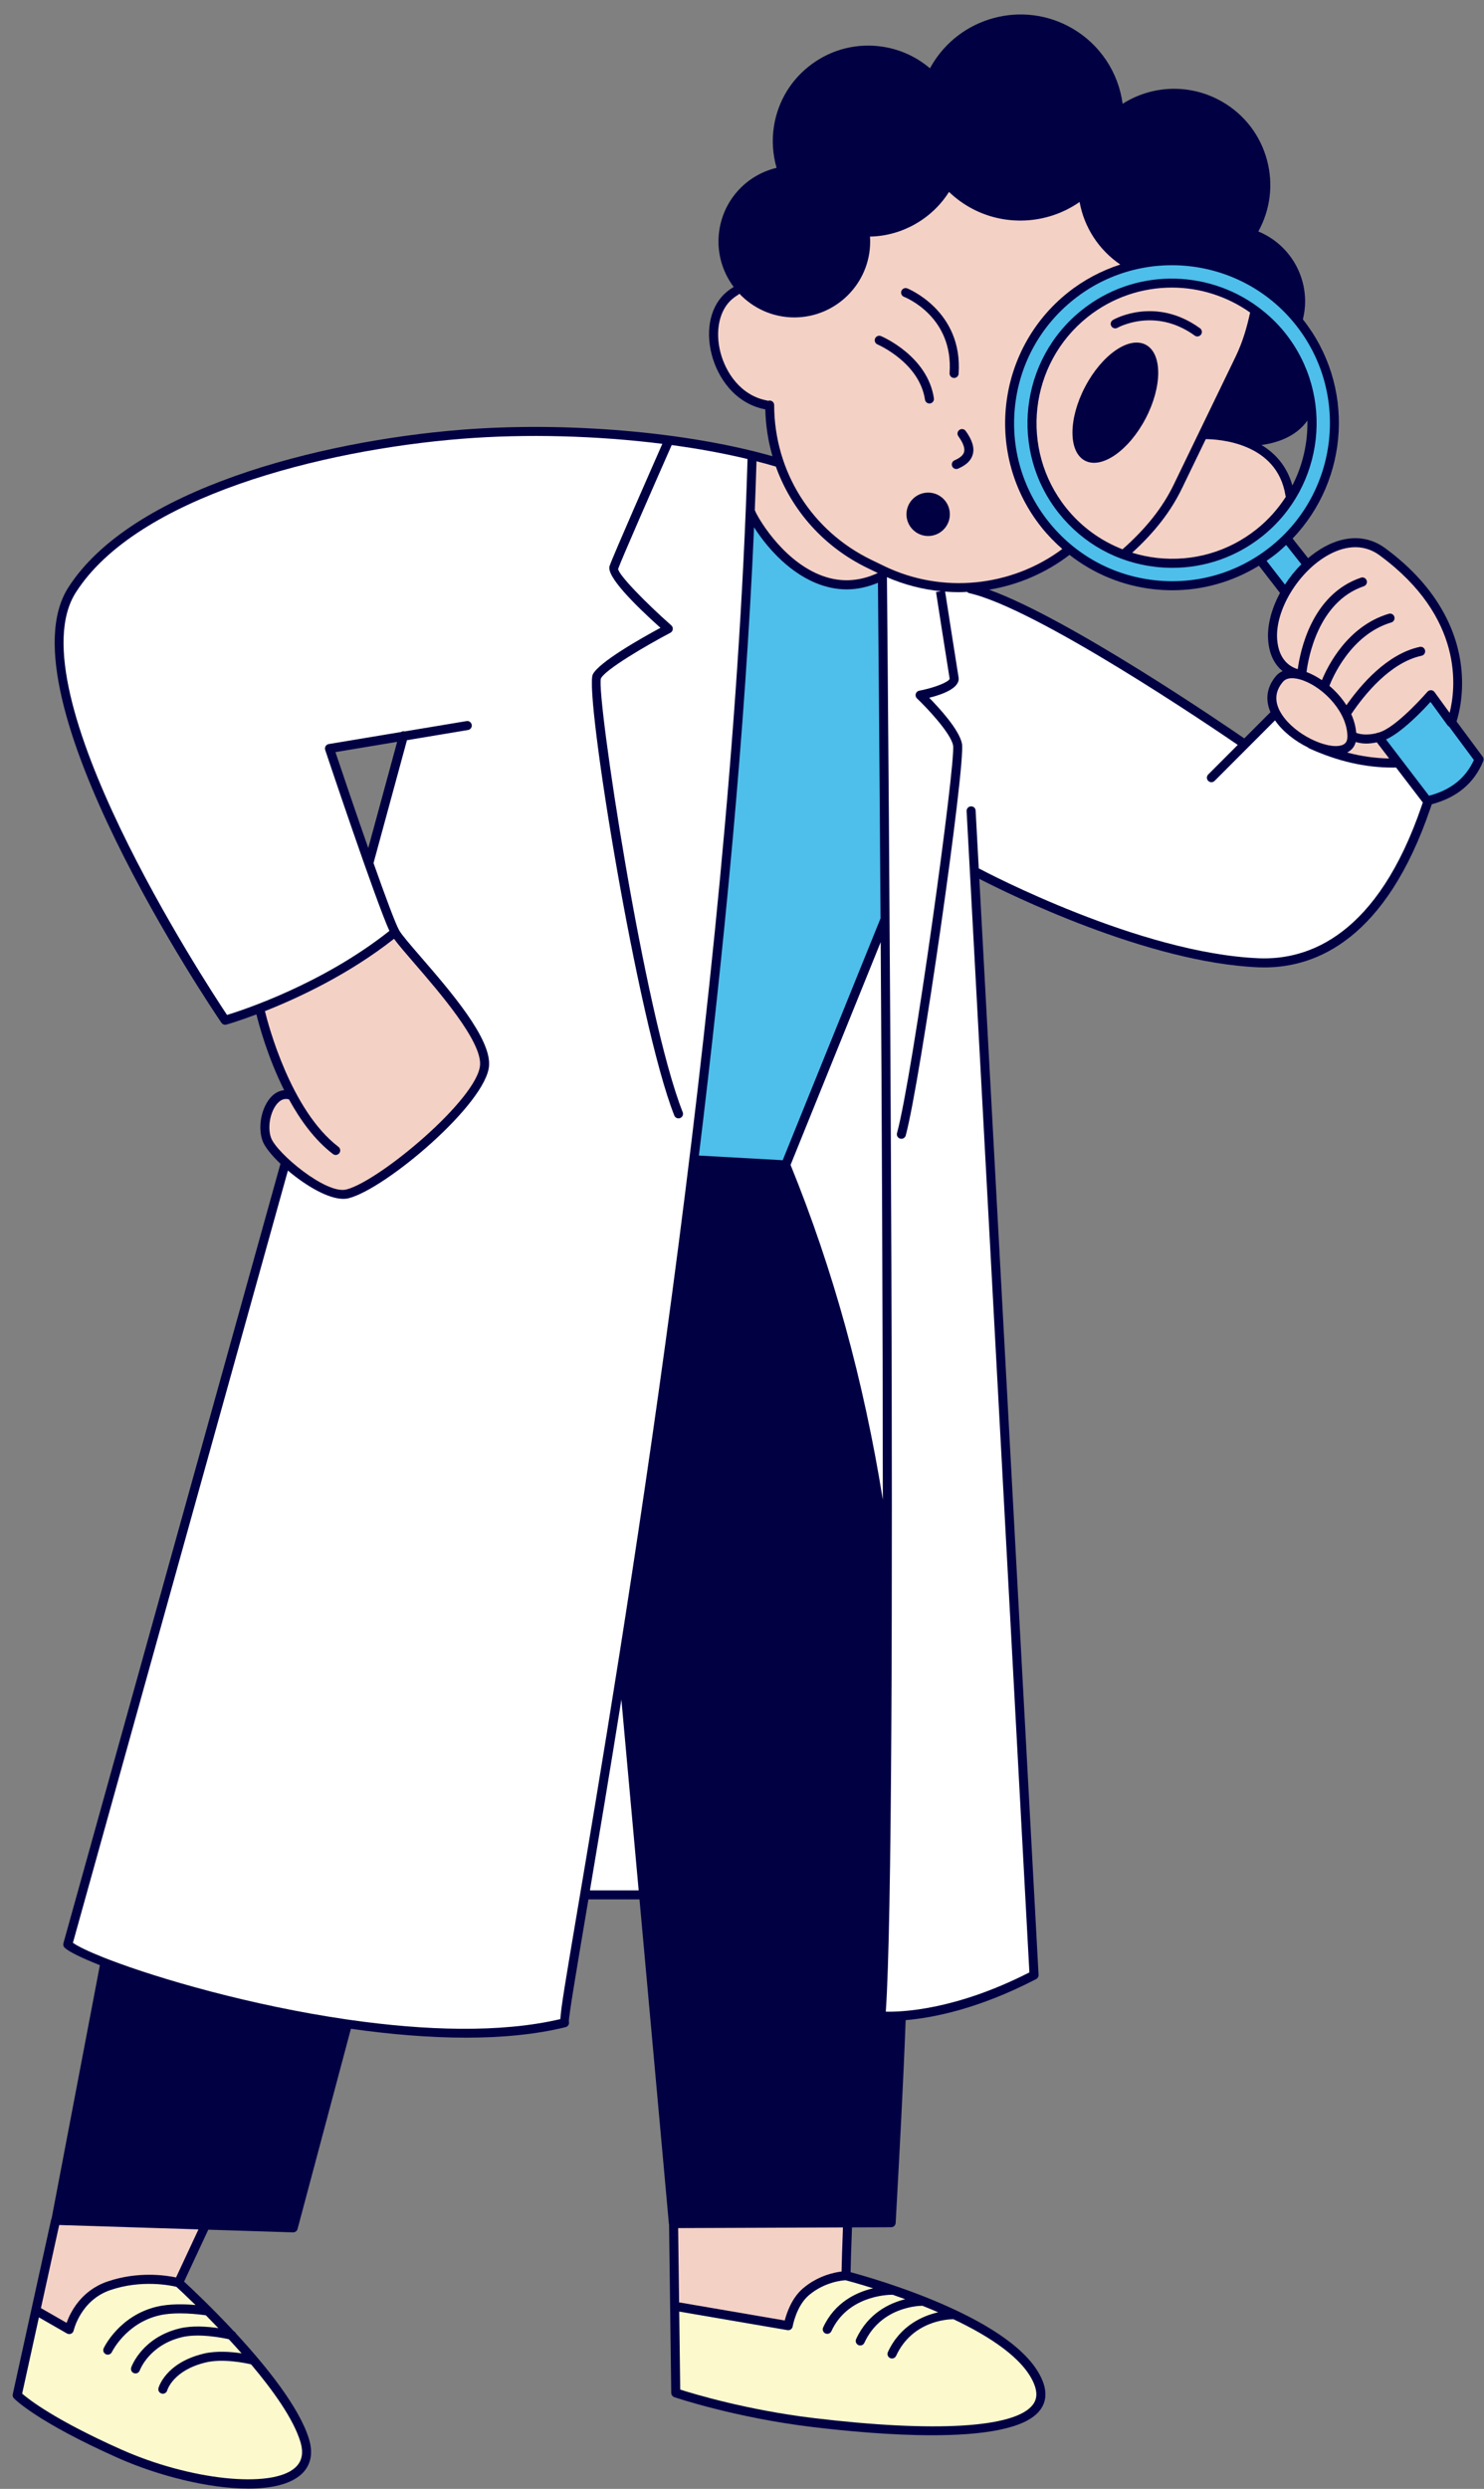 <?xml version="1.0" encoding="UTF-8"?><svg xmlns="http://www.w3.org/2000/svg" xmlns:xlink="http://www.w3.org/1999/xlink" height="550.5" preserveAspectRatio="xMidYMid meet" version="1.0" viewBox="-2.8 -3.2 328.4 550.5" width="328.4" zoomAndPan="magnify"><rect x="-2.8" y="-3.2" width="328.4" height="550.5" fill="#808080" stroke="none"/><g id="change1_1"><path d="M325.316,164.181l-5.793-7.804c0.531-1.654,1.726-6.243,0.995-12.284c-0.828-6.861-4.418-16.953-16.812-26.062 c-3.863-2.841-8.662-2.924-13.52-0.23c-1.23,0.681-2.402,1.517-3.511,2.453l-3.431-4.337c12.565-13.123,13.86-33.862,2.275-48.473 c0.312-1.289,0.497-2.61,0.497-3.948c0-6.84-4.113-12.92-10.359-15.5c2.672-4.839,3.355-10.425,1.92-15.779 c-1.471-5.488-4.99-10.075-9.912-12.917c-6.916-3.991-15.381-3.771-22.035,0.455c-0.943-6.99-5.037-13.147-11.191-16.701 c-10.895-6.291-24.875-2.547-31.162,8.35c-0.098,0.169-0.191,0.338-0.281,0.508c-2.973-2.531-6.549-4.173-10.422-4.773 c-5.566-0.863-11.154,0.493-15.711,3.827c-4.555,3.332-7.539,8.238-8.404,13.815c-0.473,3.05-0.266,6.187,0.594,9.142 c-7.516,1.791-12.857,8.474-12.857,16.304c0,3.768,1.263,7.237,3.367,10.041c-0.001,0.001-0.003,0.001-0.005,0.002 c-0.516,0.304-1.028,0.664-1.521,1.072c-3.525,2.905-4.806,8.229-3.341,13.895c1.298,5.022,5.096,10.831,11.859,12.109 c0.09,3.574,0.622,7.055,1.592,10.37c-18.941-5.408-45.788-7.71-68.968-5.851c-31.402,2.516-72.999,13.166-86.88,34.905 c-15.146,23.719,31.889,93.304,33.898,96.254c0.189,0.278,0.501,0.438,0.826,0.438c0.089,0,0.179-0.012,0.268-0.036 c0.072-0.02,2.633-0.746,6.651-2.256c0.57,2.323,2.502,9.504,6.136,16.759c-1.017,0.109-1.988,0.565-2.82,1.432 c-2.205,2.297-3.08,6.69-1.951,9.795c0.476,1.308,1.978,3.174,3.973,5.077c-0.016,0.039-0.044,0.069-0.056,0.11L11.233,426.616 c-0.1,0.355,0.006,0.738,0.274,0.992c0.914,0.868,3.681,2.239,7.796,3.86L8.617,487.512c-0.036,0.073-0.081,0.14-0.099,0.223 l-8.495,38.633c-0.072,0.326,0.024,0.668,0.257,0.908c0.201,0.209,5.136,5.209,22.894,13.129c9.087,4.051,20.281,6.838,28.966,6.838 c5.037,0,9.23-0.938,11.677-3.111c1.502-1.332,3.023-3.791,1.739-7.93c-2.182-7.032-9.493-16.084-16.124-23.258 c-0.089-0.206-0.243-0.37-0.448-0.477c-4.972-5.34-9.487-9.575-11.046-11.009l5.356-11.482l18.754,0.589c0.011,0,0.021,0,0.031,0 c0.452,0,0.85-0.303,0.966-0.742l11.81-44.289c8.57,1.219,17.242,1.971,25.478,1.97c7.902-0.002,15.41-0.693,22.033-2.332 c0.451-0.111,0.767-0.52,0.76-0.984c-0.002-0.098-0.017-0.189-0.044-0.279c0.021-1.441,1.621-10.926,3.814-23.924 c0.167-0.992,0.341-2.021,0.518-3.07h11.3l6.51,71.799c0.004,0.043,0.025,0.079,0.034,0.12l0.482,37.249 c0.006,0.422,0.276,0.795,0.676,0.932c0.133,0.047,13.434,4.553,30.622,6.613c7.418,0.891,17.312,1.814,26.441,1.814 c10.873,0,20.662-1.311,23.873-5.549c1.395-1.84,1.564-4.07,0.504-6.627c-5.59-13.48-36.941-22.418-42.424-23.889 c0.031-1.545,0.121-5.254,0.31-9.908l8.668-0.034c0.529-0.002,0.965-0.416,0.994-0.945l0.115-2.098 c0.764-13.943,1.552-28.351,2.098-42.768c5.86-0.488,15.996-2.4,28.873-9.075c0.348-0.182,0.559-0.551,0.537-0.943l-13.111-242.413 c6.293,3.239,37.238,18.549,61.768,19.561c0.436,0.019,0.875,0.027,1.322,0.027c11.592,0,26.902-6.36,36.725-35.181 c0.132-0.388,0.231-0.677,0.316-0.914c5.577-1.494,9.321-4.602,11.387-9.522C325.571,164.838,325.526,164.464,325.316,164.181z M278.343,154.317l-5.796,5.803c-4.127-2.844-38.8-26.547-56.476-32.883c6.387-1.057,12.523-3.661,17.809-7.704 c5.321,4.159,11.678,6.814,18.559,7.588c1.406,0.158,2.807,0.236,4.201,0.236c6.791,0,13.367-1.888,19.151-5.43l4.664,6.025 c-1.856,3.441-2.868,7.141-2.621,10.441c0.266,3.54,1.681,5.622,3.201,6.848c-0.547,0.243-1.03,0.579-1.42,1.031 C277.542,148.674,277.126,151.483,278.343,154.317z M283.193,104.181c-1.199-4.32-3.834-7.144-6.828-8.952 c3.171-0.429,7.568-1.719,10.157-5.406C286.613,94.782,285.491,99.724,283.193,104.181z M78.692,184.374 c-2.557-7.309-5.289-15.343-7.259-21.218l13.655-2.276L78.692,184.374z" fill="#010043"/></g><g id="change2_1"><path d="M147.481,506.075l-0.213-16.455l36.471-0.142c-0.181,4.522-0.27,8.138-0.305,9.746 c-1.688,0.207-5.289,0.965-8.539,3.73c-2.496,2.129-3.615,5.459-4.037,7.105l-23.259-3.988 C147.559,506.064,147.521,506.077,147.481,506.075z M297.21,160.919c-0.268,1.06-0.927,1.841-1.898,2.327 c3.104,0.828,6.17,1.261,9.299,1.317l-2.729-3.57c-0.788,0.169-1.586,0.272-2.359,0.272 C298.678,161.265,297.912,161.125,297.21,160.919z M264.03,93.93l-5.276,10.905c-2.462,5.087-5.992,9.636-11.01,14.223 c1.769,0.539,3.596,0.933,5.475,1.145c7.977,0.896,15.809-1.358,22.064-6.349c2.608-2.081,4.754-4.523,6.469-7.184 c-0.029-0.071-0.064-0.14-0.077-0.219C279.816,94.553,266.577,93.938,264.03,93.93z M245.606,118.298 c-4.857-1.895-9.161-5.009-12.493-9.185c-10.318-12.932-8.191-31.849,4.74-42.168c5.518-4.401,12.121-6.537,18.684-6.537 c6.12,0,12.18,1.901,17.307,5.515c-0.667,3.041-1.543,6.321-3.268,9.886l-13.623,28.155 C254.478,109.077,250.861,113.641,245.606,118.298z M243.126,68.931c0.275,0.479,0.889,0.641,1.365,0.369 c0.082-0.047,8.301-4.64,17.09,1.726c0.176,0.129,0.381,0.19,0.586,0.19c0.309,0,0.613-0.144,0.811-0.413 c0.324-0.447,0.223-1.072-0.225-1.396c-9.816-7.111-18.879-2.06-19.258-1.841C243.017,67.84,242.851,68.452,243.126,68.931z M250.712,89.379c3.713-7.081,3.727-14.394,0.03-16.332c-3.697-1.939-9.704,2.23-13.418,9.312 c-3.714,7.081-3.727,14.394-0.03,16.332S246.998,96.461,250.712,89.379z M294.034,161.657c0.924-0.271,1.336-0.867,1.336-1.931 c0-5.255-5.031-10.655-9.732-12.402c-0.973-0.361-3.365-1.067-4.508,0.256c-1.877,2.174-1.973,4.602-0.287,7.216 C283.788,159.363,290.888,162.588,294.034,161.657z M289.733,147.241c1.164-2.854,5.514-11.923,14.789-14.681 c0.539-0.156,1.088,0.146,1.244,0.674c0.156,0.529-0.145,1.086-0.674,1.244c-9.022,2.682-13.076,12.379-13.703,14.019 c1.439,1.221,2.743,2.681,3.765,4.288c3.232-4.609,9.04-11.35,16.217-12.901c0.541-0.124,1.072,0.229,1.188,0.767 c0.117,0.539-0.225,1.071-0.766,1.188c-6.959,1.505-12.663,8.599-15.571,12.923c0.598,1.323,0.986,2.71,1.1,4.12 c0.982,0.432,2.726,0.531,4.457,0.092c0.147-0.08,0.302-0.121,0.463-0.123c0.257-0.08,0.512-0.17,0.762-0.276 c3.939-1.671,10.02-8.696,10.08-8.767c0.201-0.231,0.51-0.354,0.799-0.347c0.305,0.013,0.588,0.164,0.768,0.411l3.344,4.598 c1.348-5.309,3.293-21.034-15.475-34.827c-4.098-3.011-8.445-1.712-11.367-0.093c-6.625,3.67-11.811,12.23-11.324,18.693 c0.352,4.709,3.082,6.134,4.559,6.562c0.514-3.865,3.018-16.523,13.982-20.234c0.523-0.18,1.092,0.104,1.268,0.627 c0.178,0.522-0.104,1.091-0.627,1.268c-10.2,3.453-12.327,16.099-12.682,18.98c0.002,0.001,0.004,0.001,0.006,0.002 C287.469,145.871,288.621,146.487,289.733,147.241z M192.892,122.017l-0.012-0.006c-0.027-0.013-0.051-0.028-0.078-0.038 l-2.767-1.339c-13.24-6.406-21.486-19.528-21.518-34.244c-0.002-0.552-0.449-0.998-1-0.998h-0.002c-0.13,0-0.251,0.029-0.365,0.074 c-0.063-0.026-0.12-0.063-0.19-0.076c-5.867-1.088-9.185-6.218-10.332-10.656c-1.248-4.829-0.197-9.481,2.678-11.851 c0.413-0.342,0.838-0.642,1.263-0.891c0.102-0.06,0.181-0.141,0.253-0.227c3.06,3.222,7.371,5.243,12.154,5.243 c9.256,0,16.785-7.529,16.785-16.784c0-0.352-0.014-0.711-0.043-1.094c7.064-0.131,13.715-3.893,17.49-9.881 c1.326,1.274,2.807,2.388,4.416,3.317c7.662,4.422,17.283,3.94,24.482-1.089c1.015,5.636,4.282,10.625,9.007,13.832 c-4.095,1.332-8.033,3.364-11.593,6.204c-15.928,12.708-18.547,36.005-5.838,51.933c1.398,1.753,2.949,3.337,4.601,4.784 C220.962,126.667,205.636,128.185,192.892,122.017z M207.396,110.555c0-2.651-2.149-4.8-4.8-4.8c-2.651,0-4.8,2.149-4.8,4.8 s2.149,4.8,4.8,4.8C205.247,115.355,207.396,113.206,207.396,110.555z M209.501,91.894c-0.447,0.323-0.549,0.948-0.225,1.396 c1.07,1.477,1.496,2.652,1.266,3.494c-0.193,0.702-0.885,1.303-2.111,1.834c-0.508,0.22-0.74,0.809-0.521,1.315 c0.164,0.377,0.531,0.603,0.918,0.603c0.133,0,0.268-0.026,0.396-0.082c1.82-0.788,2.883-1.815,3.246-3.141 c0.404-1.477-0.109-3.176-1.572-5.197C210.573,91.668,209.942,91.567,209.501,91.894z M197.245,62.451 c0.449,0.176,10.971,4.439,10.094,16.881c-0.039,0.551,0.377,1.029,0.928,1.067c0.023,0.002,0.047,0.003,0.072,0.003 c0.52,0,0.959-0.402,0.996-0.93c0.98-13.94-11.242-18.838-11.365-18.886c-0.516-0.197-1.092,0.054-1.293,0.57 C196.478,61.67,196.732,62.251,197.245,62.451z M201.89,85.196c0.072,0.496,0.5,0.853,0.986,0.853c0.049,0,0.1-0.004,0.148-0.011 c0.547-0.082,0.924-0.591,0.842-1.137c-1.385-9.295-11.283-13.583-11.705-13.761c-0.506-0.215-1.094,0.021-1.311,0.531 c-0.215,0.509,0.023,1.096,0.533,1.311C191.476,73.021,200.667,76.999,201.89,85.196z M72.097,250.464 c0.438,0.335,0.523,0.963,0.189,1.402c-0.197,0.258-0.495,0.394-0.797,0.394c-0.211,0-0.424-0.066-0.605-0.204 c-4.01-3.056-7.224-7.496-9.74-12.09c-0.874-0.253-1.698,0.002-2.446,0.778c-1.671,1.741-2.378,5.352-1.515,7.727 c1.222,3.358,12.194,12.597,16.691,11.421c7.377-1.912,29.026-20.063,29.561-27.526c0.375-5.251-8.982-16.07-14.572-22.534 c-2.019-2.334-3.563-4.129-4.469-5.382c-9.983,7.859-21.123,13.058-28.57,15.993C56.592,223.582,61.584,242.456,72.097,250.464z M178.489,123.898c4.296,1.779,8.653,1.644,12.962-0.355l-2.289-1.108c-9.665-4.677-16.792-12.755-20.27-22.432 c-1.379-0.412-2.815-0.802-4.281-1.179c-0.109,3.586-0.236,7.195-0.383,10.827c0.02,0.041,0.052,0.073,0.067,0.117 C164.622,110.744,169.882,120.333,178.489,123.898z M11.933,510.577c0.831-2.32,3.206-7.137,9.024-9.131 c6.78-2.327,13.008-1.376,15.203-0.908l4.959-10.63l-30.818-0.969L6.259,507.32L11.933,510.577z" fill="#f4d1c5"/></g><g id="change3_1"><path d="M176.192,504.477c3.506-2.984,7.534-3.296,8.123-3.326c0.58,0.152,2.865,0.768,6.087,1.782 c-3.627,0.864-8.457,3.056-11.042,8.659c-0.23,0.502-0.012,1.096,0.488,1.328c0.137,0.062,0.279,0.092,0.42,0.092 c0.377,0,0.738-0.215,0.908-0.58c3.53-7.65,12.006-8.078,13.562-8.069c0.896,0.309,1.824,0.638,2.779,0.987 c-3.428,0.851-8.2,3.052-10.86,8.814c-0.23,0.502-0.012,1.096,0.488,1.328c0.137,0.062,0.279,0.092,0.42,0.092 c0.377,0,0.738-0.215,0.908-0.58c3.569-7.739,11.566-8.194,12.856-8.203c1.147,0.456,2.31,0.937,3.476,1.441 c-3.417,0.783-8.405,2.923-11.121,8.801c-0.23,0.502-0.012,1.096,0.488,1.328c0.137,0.062,0.279,0.092,0.42,0.092 c0.377,0,0.738-0.215,0.908-0.58c3.569-7.731,11.416-8.115,12.698-8.105c8.007,3.793,15.489,8.657,17.81,14.253 c0.779,1.881,0.699,3.402-0.25,4.654c-3.875,5.113-21.543,6.189-48.482,2.957c-14.799-1.775-26.667-5.381-29.546-6.303 l-0.223-17.255l23.951,4.106c0.057,0.01,0.113,0.014,0.17,0.014c0.207,0,0.408-0.064,0.58-0.186c0.217-0.154,0.363-0.387,0.406-0.65 C172.622,511.325,173.394,506.862,176.192,504.477z M21.606,503.336c-6.581,2.256-8.09,8.879-8.104,8.945 c-0.068,0.311-0.28,0.572-0.571,0.701c-0.13,0.057-0.269,0.086-0.406,0.086c-0.172,0-0.344-0.045-0.498-0.133l-6.217-3.568 L2.1,526.237c1.439,1.252,7.208,5.793,21.889,12.34c15.276,6.814,33.267,8.709,38.501,4.061c1.565-1.391,1.944-3.303,1.156-5.842 c-1.554-5.01-6.004-11.252-10.886-17.037c-1.329-0.308-6.271-1.328-10.032-0.42c-7.153,1.721-8.477,6.014-8.529,6.195 c-0.128,0.438-0.528,0.725-0.963,0.725c-0.09,0-0.18-0.012-0.271-0.037c-0.528-0.148-0.839-0.693-0.694-1.223 c0.062-0.227,1.617-5.592,9.989-7.605c2.816-0.678,6.09-0.419,8.401-0.068c-0.945-1.071-1.891-2.114-2.824-3.123 c-1.515-0.337-6.669-1.35-10.375-0.457c-7.28,1.75-9.313,7.301-9.333,7.355c-0.146,0.412-0.531,0.668-0.943,0.668 c-0.11,0-0.223-0.018-0.332-0.057c-0.521-0.184-0.795-0.756-0.611-1.275c0.096-0.27,2.426-6.635,10.752-8.637 c2.763-0.663,6.107-0.41,8.528-0.055c-0.957-0.999-1.886-1.951-2.758-2.83c-1.338-0.201-6.587-0.887-10.418,0.037 c-7.305,1.758-10.36,8.031-10.391,8.096c-0.172,0.359-0.531,0.572-0.905,0.572c-0.143,0-0.288-0.031-0.426-0.098 c-0.499-0.234-0.713-0.828-0.479-1.328c0.138-0.293,3.469-7.197,11.731-9.187c2.826-0.678,6.21-0.58,8.587-0.374 c-2.164-2.117-3.73-3.565-4.23-4.024C35.027,502.319,28.548,500.958,21.606,503.336z" fill="#fcfacd"/></g><g id="change4_1"><path d="M184.583,127.16c2.304,0,4.607-0.504,6.899-1.454c0.08,8.732,0.334,37.376,0.576,74.227l-21.65,53.49 l-18.552-1.031c5.541-45.362,10.243-93.733,12.213-138.959c2.344,3.671,7.05,9.577,13.655,12.313 C180.001,126.689,182.292,127.16,184.583,127.16z M285.191,121.605l-3.375-4.266c-0.711,0.666-1.427,1.329-2.201,1.946 c-0.693,0.553-1.409,1.062-2.132,1.56l4.071,5.259C282.599,124.49,283.822,122.963,285.191,121.605z M283.89,68.601 c12.02,15.064,9.541,37.101-5.521,49.121c-7.299,5.823-16.434,8.458-25.705,7.412c-9.279-1.043-17.596-5.637-23.418-12.935 s-8.455-16.427-7.412-25.704s5.637-17.595,12.934-23.418C249.831,51.061,271.868,53.535,283.89,68.601z M281.583,70.439 c-1.768-2.216-3.792-4.101-5.969-5.715c-0.042-0.036-0.083-0.07-0.132-0.099c-11.366-8.334-27.344-8.446-38.876,0.757 c-13.795,11.007-16.062,31.184-5.057,44.979c5.322,6.672,12.938,10.873,21.443,11.829c1.223,0.138,2.439,0.205,3.65,0.205 c7.221,0,14.172-2.419,19.885-6.979C290.323,104.411,292.591,84.234,281.583,70.439z M317.884,157.525 c-0.124-0.069-0.246-0.146-0.332-0.265l-0.865-1.189l-2.922-4.019c-1.389,1.526-4.28,4.556-7.096,6.63 c-0.949,0.699-1.886,1.283-2.758,1.669l9.52,12.454c4.809-1.263,8.066-3.854,9.932-7.9L317.884,157.525z" fill="#4ebeea"/></g><g id="change5_1"><path d="M134.707,372.729l3.825,42.186h-10.781C129.65,403.647,132.047,389.329,134.707,372.729z M306.144,166.568 c-0.239,0.004-0.477,0.01-0.715,0.01c-6.162,0-12.229-1.394-18.508-4.247c-0.115-0.052-0.211-0.128-0.294-0.213 c-2.869-1.404-5.611-3.55-7.272-5.984l-13.369,13.386c-0.195,0.195-0.451,0.293-0.707,0.293s-0.512-0.098-0.707-0.292 c-0.391-0.391-0.391-1.023,0-1.415l6.538-6.546c-5.503-3.768-44.484-30.212-59.415-33.559c-0.197-0.044-0.352-0.155-0.483-0.289 c-0.594,0.026-1.187,0.073-1.782,0.073c-1.028,0-2.055-0.054-3.082-0.132c0.302,1.943,2.624,16.862,2.976,18.972 c0.393,2.356-3.564,3.785-6.5,4.513c2.287,2.322,6.633,7.064,7.248,10.139c0.885,4.428-9.23,74.897-12.439,86.671 c-0.121,0.445-0.523,0.737-0.965,0.737c-0.086,0-0.176-0.011-0.264-0.035c-0.531-0.146-0.846-0.695-0.701-1.228 c3.496-12.828,13.074-82.305,12.408-85.754c-0.566-2.83-5.961-8.458-7.992-10.389c-0.271-0.258-0.375-0.646-0.27-1.007 c0.105-0.359,0.404-0.63,0.771-0.7c3.623-0.691,6.594-1.984,6.73-2.635c-0.377-2.243-3.014-19.193-3.014-19.193l1.082-0.168 c-4.077-0.406-8.109-1.438-11.948-3.108c0.206,22.185,2.5,277.805-0.249,317.284c3.379,0.086,15.314-0.281,31.775-8.686 l-13.893-256.858c-0.031-0.551,0.393-1.022,0.943-1.053c0.605-0.034,1.023,0.395,1.053,0.945l0.691,12.772 c1.687,0.896,35.675,18.797,61.975,19.882c11.051,0.446,26.27-5.043,36.07-33.801c0.087-0.255,0.154-0.448,0.224-0.646 L306.144,166.568z M172.148,254.459c9.433,23.206,16.142,47.546,20.416,74.044c-0.014-40.946-0.232-85.9-0.472-123.321 L172.148,254.459z M133.991,122.635c0.091,1.337,6.169,7.554,11.761,12.487c0.246,0.218,0.37,0.543,0.331,0.869 c-0.039,0.326-0.236,0.612-0.527,0.766c-5.421,2.854-14.391,8.12-15.383,10.104c-1.043,3.608,9.572,74.418,18.105,95.938 c0.203,0.513-0.048,1.094-0.562,1.298c-0.12,0.048-0.245,0.07-0.368,0.07c-0.397,0-0.774-0.239-0.93-0.632 c-8.113-20.461-19.968-93.702-18.035-97.568c1.381-2.762,11.011-8.166,14.969-10.301c-5.792-5.188-12.007-11.417-11.258-13.663 c0.686-2.059,9.63-22.387,11.678-27.034c-14.366-1.801-30.106-2.259-44.438-1.111c-30.946,2.479-71.868,12.867-85.354,33.987 c-13.729,21.5,28.804,86.465,33.46,93.447c3.656-1.118,21.148-6.869,35.932-18.589c-3.038-6.664-13.731-38.596-14.209-40.024 c-0.093-0.277-0.06-0.582,0.091-0.833c0.151-0.251,0.404-0.423,0.693-0.471l16-2.666c0.231-0.151,0.517-0.213,0.804-0.135 c0.001,0,0.001,0.001,0.002,0.001l13.688-2.281c0.542-0.1,1.06,0.278,1.15,0.822c0.091,0.545-0.277,1.06-0.822,1.15l-13.511,2.252 l-7.385,27.128c-0.003,0.013-0.017,0.018-0.021,0.031c2.612,7.388,4.871,13.481,5.682,14.899c0.593,1.037,2.561,3.312,4.84,5.947 c6.536,7.558,15.488,17.909,15.054,23.985c-0.599,8.379-22.723,27.16-31.053,29.319c-0.373,0.097-0.775,0.143-1.201,0.143 c-3.436,0.001-8.404-2.989-12.259-6.264L13.335,426.522c1.131,0.807,3.484,1.932,6.745,3.229l1.298,0.506 c11.125,4.26,31.365,10.115,52.448,13.198l0.866,0.122c16.373,2.332,33.169,2.961,46.51-0.181c0.128-2.453,1.148-8.494,3.722-23.744 c9.334-55.303,34.124-202.174,37.703-321.319c-5.2-1.252-10.857-2.29-16.786-3.094C141.898,104.175,134.567,120.907,133.991,122.635 z" fill="#fff"/></g></svg>